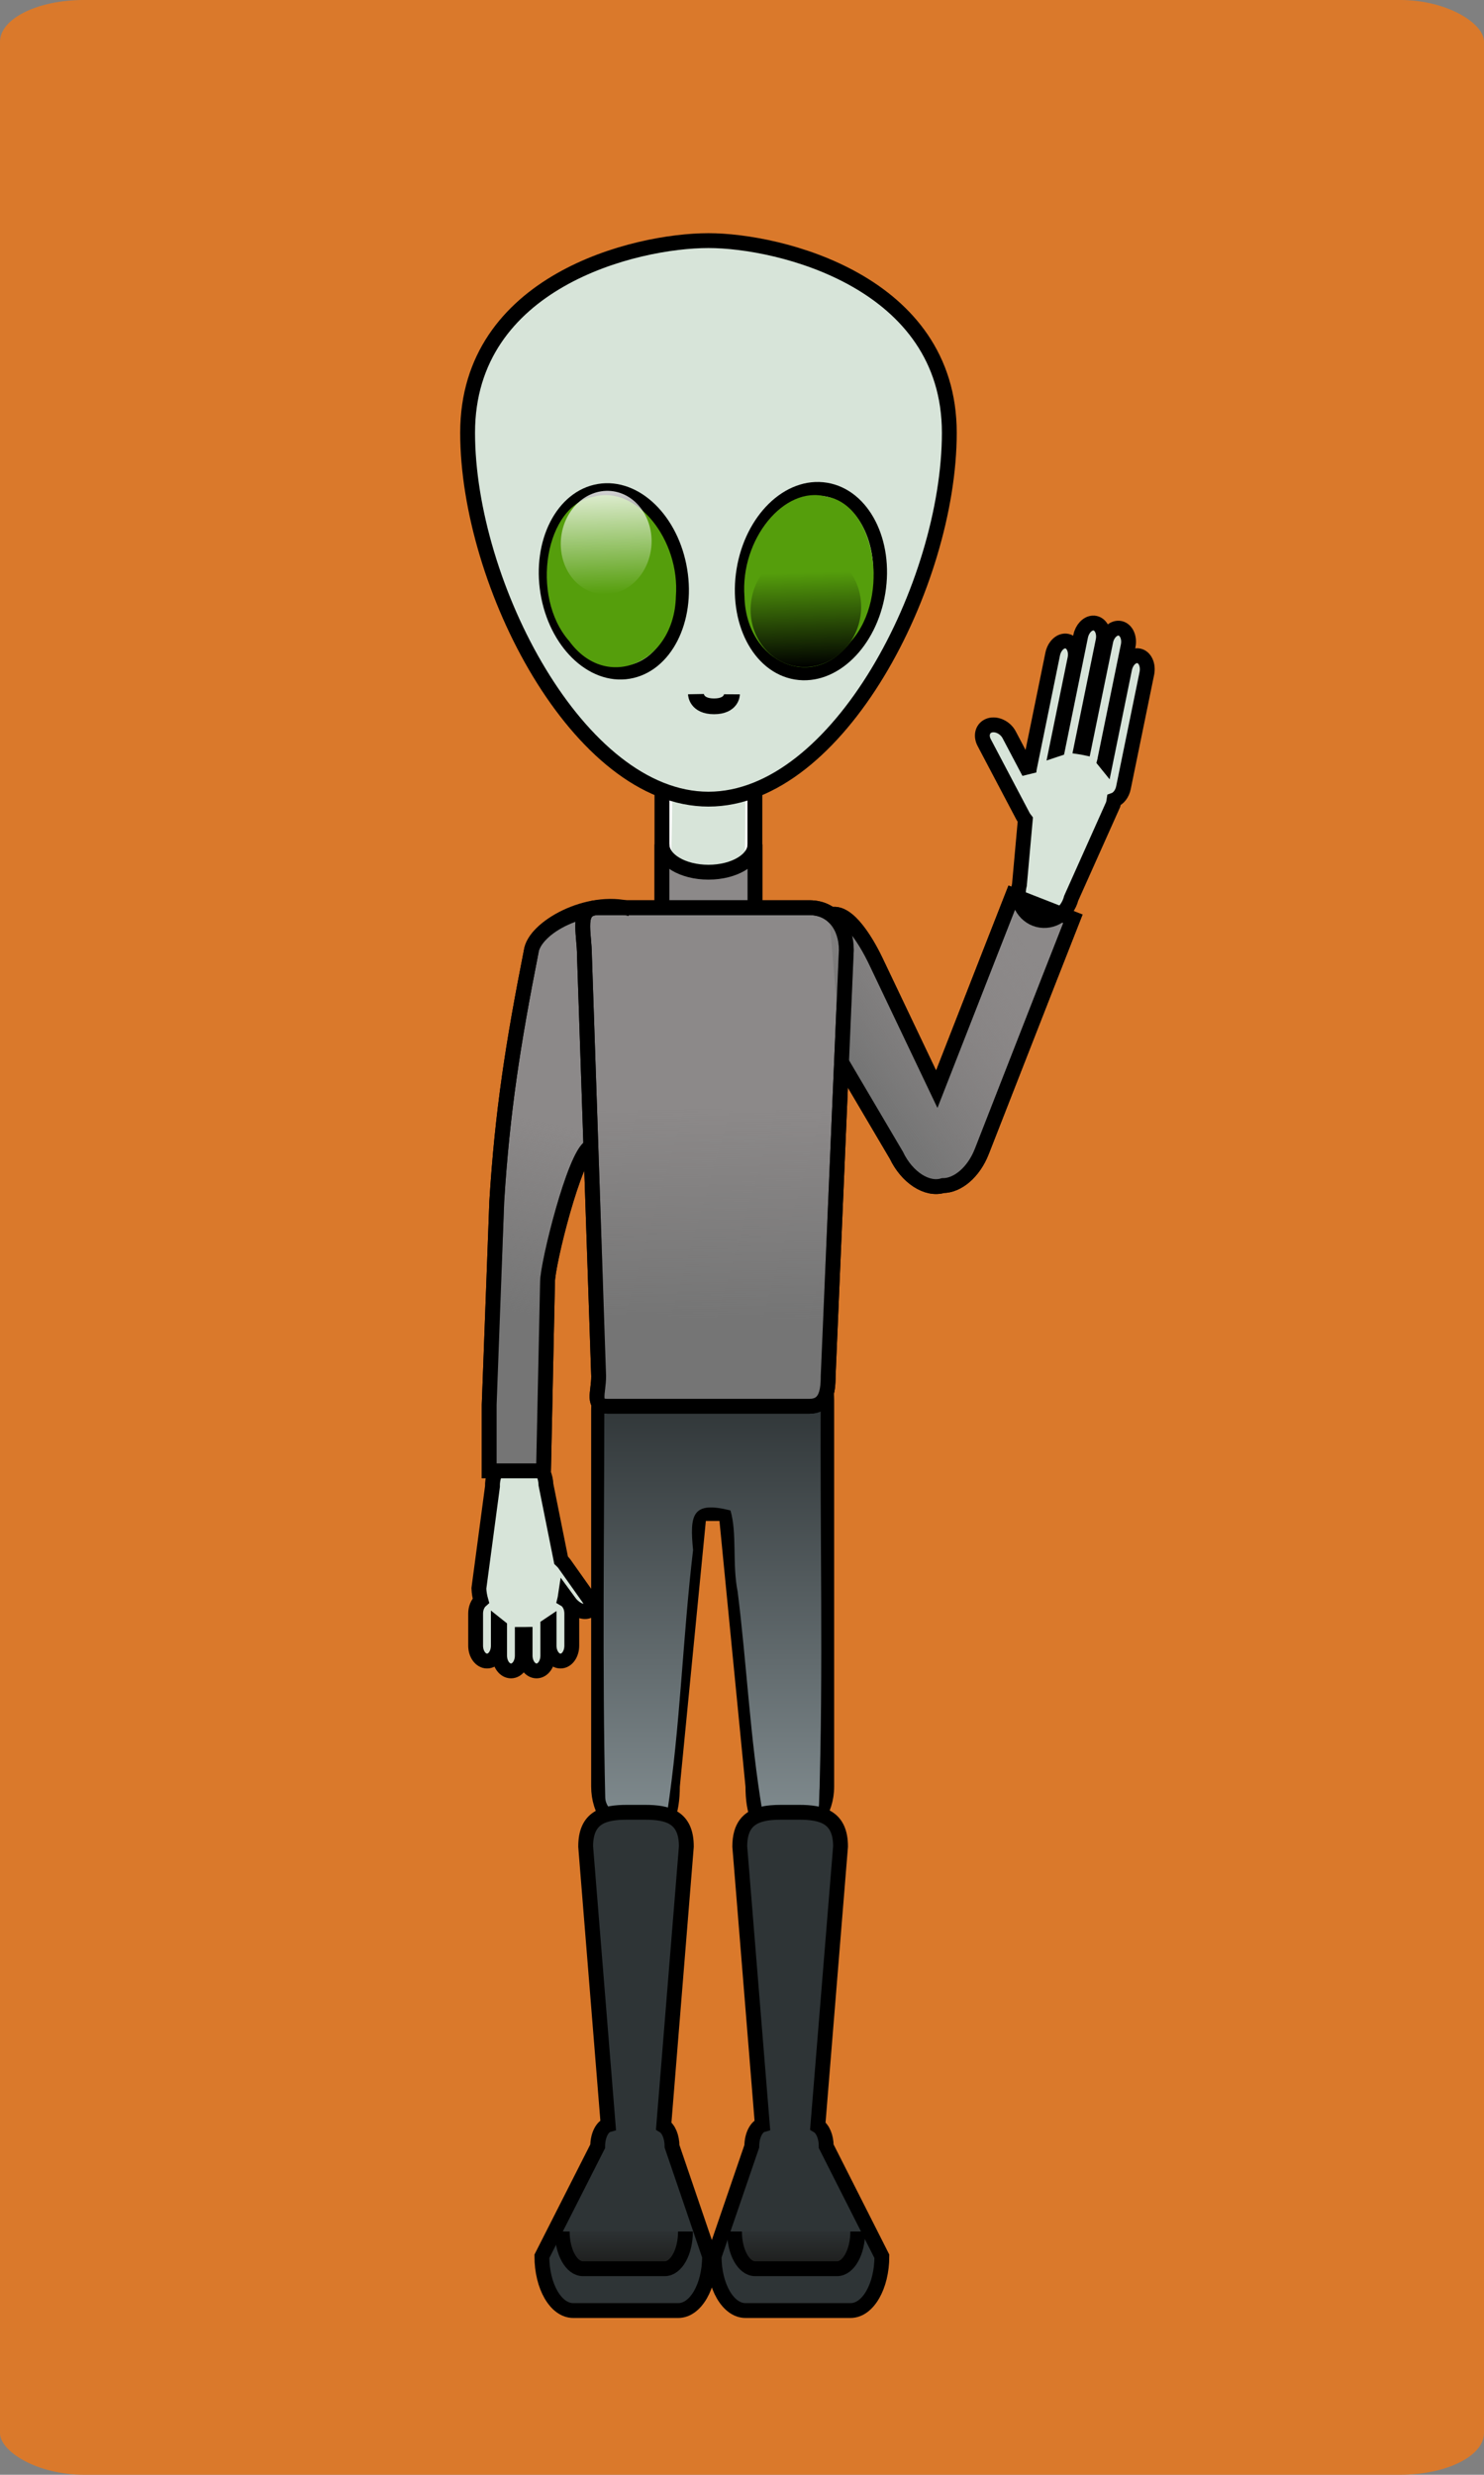 <svg xmlns="http://www.w3.org/2000/svg" xmlns:xlink="http://www.w3.org/1999/xlink" viewBox="0 0 200 333.33" version="1.0"><rect x="0" y="0" width="200" height="333.33" fill="#808080" stroke="none"/><defs><linearGradient id="h" y2="119.54" xlink:href="#b" gradientUnits="userSpaceOnUse" x2="165.72" y1="91.836" x1="161.95"/><linearGradient id="d"><stop offset="0" stop-color="#757575"/><stop offset="1" stop-color="#8d8787" stop-opacity="0"/></linearGradient><linearGradient id="e"><stop offset="0" stop-color="#757575"/><stop offset="1" stop-color="#757575" stop-opacity="0"/></linearGradient><linearGradient id="j" y2="449.78" xlink:href="#a" gradientUnits="userSpaceOnUse" x2="126.99" gradientTransform="translate(795.87 112) scale(.667)" y1="456.72" x1="126.99"/><linearGradient id="a"><stop offset="0" stop-color="#1f201f"/><stop offset="1" stop-color="#20201f" stop-opacity="0"/></linearGradient><linearGradient id="i" y2="392.29" gradientUnits="userSpaceOnUse" x2="142" gradientTransform="matrix(.681 0 0 .667 793.47 110.67)" y1="283" x1="142"><stop offset="0" stop-color="#2e3436"/><stop offset="1" stop-color="#96a2a6"/></linearGradient><linearGradient id="f"><stop offset="0" stop-color="#757575"/><stop offset="1" stop-color="#757575" stop-opacity="0"/></linearGradient><linearGradient id="b"><stop offset="0"/><stop offset="1" stop-opacity="0"/></linearGradient><linearGradient id="g" y2="91.836" xlink:href="#c" gradientUnits="userSpaceOnUse" x2="161.95" y1="133.5" x1="167.62"/><linearGradient id="c"><stop offset="0" stop-color="#fff"/><stop offset="1" stop-color="#fff" stop-opacity="0"/></linearGradient><linearGradient xlink:href="#d" id="k" x1="911.853" y1="256.734" x2="934.779" y2="240.686" gradientUnits="userSpaceOnUse"/><linearGradient xlink:href="#e" id="l" x1="865.561" y1="288.756" x2="870.732" y2="263.417" gradientUnits="userSpaceOnUse"/><linearGradient xlink:href="#f" id="m" x1="889.757" y1="289.488" x2="890.121" y2="261.308" gradientUnits="userSpaceOnUse"/></defs><g transform="translate(-795.87 -112.002)"><rect rx="11.314" ry="5.619" height="333.33" width="200" y="112" x="795.87" fill="#da792b"/><rect rx="11.314" ry="5.619" height="29.612" width="12.528" y="209.19" x="885.08" stroke="#000" stroke-width="2" fill="#fff"/><path d="M890.83 210.54c-2.86-.17-5.68 2.03-4.42 5.21.25 6.65-.47 13.55.29 20.07 2.38 2.29 8.02 2.55 9.56-.71-.13-7.59.35-15.38-.21-22.86-1.24-1.47-3.42-1.79-5.22-1.71z" fill="#d7e4d9"/><path d="M923.81 170.29c0 20.39-14.96 49.35-32.46 49.35s-32.46-28.96-32.46-49.35c0-20.38 22.51-25.88 32.46-25.88 9.56 0 32.46 5.5 32.46 25.88z" stroke="#000" stroke-width="2" fill="#d7e4d9"/><ellipse transform="matrix(-.987 -.163 -.162 .987 0 0)" cx="-923.688" cy="40.237" rx="9.223" ry="12.499" fill="#fff" stroke="#000" stroke-width="1.854"/><ellipse transform="rotate(-9.397) skewX(-.132)" cx="836.498" cy="331.205" rx="9.104" ry="12.374" fill="#fff" stroke="#000" stroke-width="1.833"/><path d="M889.659 205.495s.03 1.644 2.44 1.644c2.413 0 2.422-1.621 2.422-1.621" fill="none" stroke="#000" stroke-width="2.12"/><path d="M909.33 255.15l7.35 12.46c1.43 3 4.14 4.73 6.27 4.08 2 0 4.15-1.82 5.23-4.58l.1-.25 8.94-22.84 3.25-8.27-8.12-3.18-3.25 8.29-6.98 17.85-8.21-17.23c-1.53-3.2-4.13-7.21-6.31-6.17" stroke="#000" stroke-width="2" fill="#8c8989"/><path d="M865.72 308.19c-2 .07-3.55 1.87-3.48 4.04l-1.83 13.71c.02.57.12 1.12.27 1.65-.42.37-.71 1.01-.71 1.75v4.31c0 1.16.69 2.08 1.54 2.08s1.52-.92 1.52-2.08v-2.59c.06.05.11.09.17.13v3.79c0 1.16.69 2.08 1.54 2.08s1.52-.92 1.52-2.08v-2.83h.25c.05 0 .09-.02.13-.02v2.85c0 1.16.69 2.08 1.54 2.08s1.52-.92 1.52-2.08v-4c.06-.04.11-.08.17-.12v2.79c0 1.16.69 2.08 1.54 2.08s1.52-.92 1.52-2.08v-4.31c0-.88-.39-1.6-.94-1.92.03-.12.04-.25.06-.38l.55.75c.62.87 1.68 1.42 2.39 1.25.72-.16.79-.98.17-1.85l-3.23-4.56c-.13-.18-.28-.33-.44-.48l-2.04-10.17c-.07-2.17-1.73-3.86-3.73-3.79z" stroke="#000" stroke-width="2" fill="#d7e4d9"/><path d="M880.608 234.72c-5.72-1.54-12.768 2.19-13.158 5.49-2.44 12.34-3.88 21.53-4.63 33.62l-1.02 27.38v8.9h7.32l.54-25.41c-.02-2.39 3.62-17.06 5.75-18.22M897.62 235.07v-9.34c0 2.08-2.8 3.75-6.27 3.75s-6.27-1.67-6.27-3.75v9.34" fill="#8c8989" stroke="#000" stroke-width="2"/><path d="M943.14 195.92c-.73.05-1.42.78-1.63 1.77l-3.1 15.19c-.06.02-.11.04-.17.06l2.5-12.21c.23-1.14-.25-2.2-1.08-2.37s-1.69.61-1.92 1.75l-3.14 15.37c-.04.2-.05.38-.05.56l-2.68-5.08c-.52-.98-1.7-1.54-2.63-1.25-.93.3-1.25 1.33-.73 2.31l5.25 9.96c.08.15.19.29.29.42l-.79 8.77c-.55 2.1.57 4.2 2.5 4.71 1.94.5 3.93-.79 4.48-2.9l5.65-12.62c.05-.2.09-.39.12-.59.59-.21 1.1-.84 1.27-1.68l3.15-15.38c.23-1.14-.25-2.2-1.08-2.37-.84-.17-1.69.61-1.92 1.75l-2.58 12.64c-.05-.06-.1-.12-.15-.19.01-.05.05-.1.06-.16l3.15-15.38c.23-1.13-.25-2.2-1.09-2.37-.83-.17-1.7.61-1.93 1.75l-2.94 14.33c-.05-.01-.1-.03-.15-.04-.07-.02-.13-.03-.2-.04l2.93-14.31c.24-1.14-.25-2.21-1.08-2.38-.1-.02-.21-.03-.31-.02z" stroke="#000" stroke-width="2" fill="#d7e4d9"/><path d="M880.91 299.56c-3.1 0-4.37-1.15-4.37 2.4v50.65c0 3.39 2.04 6.14 4.58 6.14h2.01c2.54 0 3.36-2.75 3.36-6.14l3.6-36.75h3.65l3.6 36.75c0 3.39.82 6.14 3.36 6.14h2.01c2.54 0 4.58-2.75 4.58-6.14v-51.98c0-3.55-1.27-1.07-4.37-1.07h-22.01z" stroke="#000" stroke-width="2" fill="#fff"/><path d="M875.96 178.89c-6.62 1.02-8.71 13.44-3.37 19.47 5.02 6.9 14.15 2.97 14.37-6.01.59-7.68-5.34-15-11-13.46zM907.21 178.89c6.62 1.02 8.71 13.44 3.37 19.47-5.02 6.9-14.16 2.97-14.38-6.01-.58-7.68 5.34-15 11.01-13.46z" fill="#559e0c"/><path d="M181.663 109.055a17.369 17.369 0 01-17.37 17.369 17.369 17.369 0 01-17.368-17.37 17.369 17.369 0 0117.369-17.368 17.369 17.369 0 0117.369 17.369z" transform="matrix(.349 -.065 -.048 -.396 825.46 238.95)" fill="url(#g)"/><path d="M181.663 109.055a17.369 17.369 0 01-17.37 17.369 17.369 17.369 0 01-17.368-17.37 17.369 17.369 0 0117.369-17.368 17.369 17.369 0 0117.369 17.369z" transform="matrix(.349 -.065 -.048 -.396 852.13 238.95)" fill="url(#g)"/><path d="M181.663 109.055a17.369 17.369 0 01-17.37 17.369 17.369 17.369 0 01-17.368-17.37 17.369 17.369 0 0117.369-17.368 17.369 17.369 0 0117.369 17.369z" transform="matrix(.425 -.073 -.058 -.45 840.98 255)" fill="url(#h)"/><path d="M181.663 109.055a17.369 17.369 0 01-17.37 17.369 17.369 17.369 0 01-17.368-17.37 17.369 17.369 0 0117.369-17.368 17.369 17.369 0 0117.369 17.369z" transform="matrix(.425 -.073 -.058 -.45 815.65 255)" fill="url(#h)"/><path d="M905.795 300.34c-6.427 1.48-13.365.07-19.966.56-2.677.29-6.13-.35-8.511.04-.01 17.72-.286 35.56.122 53.23.154 3.01 6.615 4.616 8.331 2.096 1.799-11.8 2.094-23.582 3.505-35.482-.47-4.79-.125-6.633 5.035-5.343.913 3.014.223 7.226.979 10.986 1.247 9.99 1.66 19.566 3.306 29.456 1.553 2.5 7.492 2.028 7.655-.832.603-17.94.102-36.848.235-54.858z" fill="url(#i)"/><path d="M901.15 356.1c-.96 0-1.86.06-2.64.27-1.75.45-2.94 1.6-2.94 4.34l3.04 37.49c-.8.23-1.42 1.44-1.42 2.89l-5.08 14.82c0 4.04 1.89 7.3 4.22 7.3h14.17c2.34 0 4.22-3.26 4.22-7.3l-7.5-14.82c0-1.28-.47-2.36-1.13-2.75l3.06-37.63c0-3.97-2.5-4.61-5.58-4.61h-2.42zM880.37 356.1c-3.08 0-5.57.64-5.57 4.61l3.03 37.49c-.8.23-1.41 1.44-1.41 2.89l-7.52 14.82c0 4.04 1.88 7.3 4.22 7.3h14.16c2.34 0 4.22-3.26 4.22-7.3l-5.06-14.82c0-1.28-.47-2.36-1.12-2.75l3.05-37.63c0-3.97-2.49-4.61-5.57-4.61h-2.43z" stroke="#000" stroke-width="2" fill="#2e3436"/><path d="M911.47 412.56c0 2.78-1.25 5.02-2.8 5.02h-11.02c-1.55 0-2.79-2.24-2.79-5.02M888.25 412.56c0 2.78-1.25 5.02-2.8 5.02h-11.01c-1.55 0-2.8-2.24-2.8-5.02" stroke="#000" stroke-width="2" fill="url(#j)"/><path d="M876.49 234.26h28.5c3.06 0 4.94 2.48 4.94 5.7l-2.45 57.42c0 2.23-.38 4.03-2.5 4.03h-27.27c-2.12 0-1.16-1.8-1.16-4.03l-1.91-56.61c0-3.23-1.21-6.51 1.85-6.51z" stroke="#000" stroke-width="2" fill="#8c8989"/><path d="M909.33 255.15l7.35 12.46c1.43 3 4.14 4.73 6.27 4.08 2 0 4.15-1.82 5.23-4.58l.1-.25 8.94-22.84 3.25-8.27-8.12-3.18-3.25 8.29-6.98 17.85-8.21-17.23c-1.53-3.2-4.13-7.21-6.31-6.17" stroke="#000" stroke-width="2" fill="url(#k)"/><path d="M880.838 234.414c-5.72-1.54-12.998 2.496-13.388 5.796-2.44 12.34-3.88 21.53-4.63 33.62l-1.02 27.38v8.9h7.32l.54-25.41c-.02-2.39 3.62-17.06 5.75-18.22" fill="url(#l)" stroke="#000" stroke-width="2"/><path d="M876.49 234.26h28.5c3.06 0 4.94 2.48 4.94 5.7l-2.45 57.42c0 2.23-.38 4.03-2.5 4.03h-27.27c-2.12 0-1.16-1.8-1.16-4.03l-1.91-56.61c0-3.23-1.21-6.51 1.85-6.51z" fill="url(#m)" stroke="#000" stroke-width="2"/></g></svg>